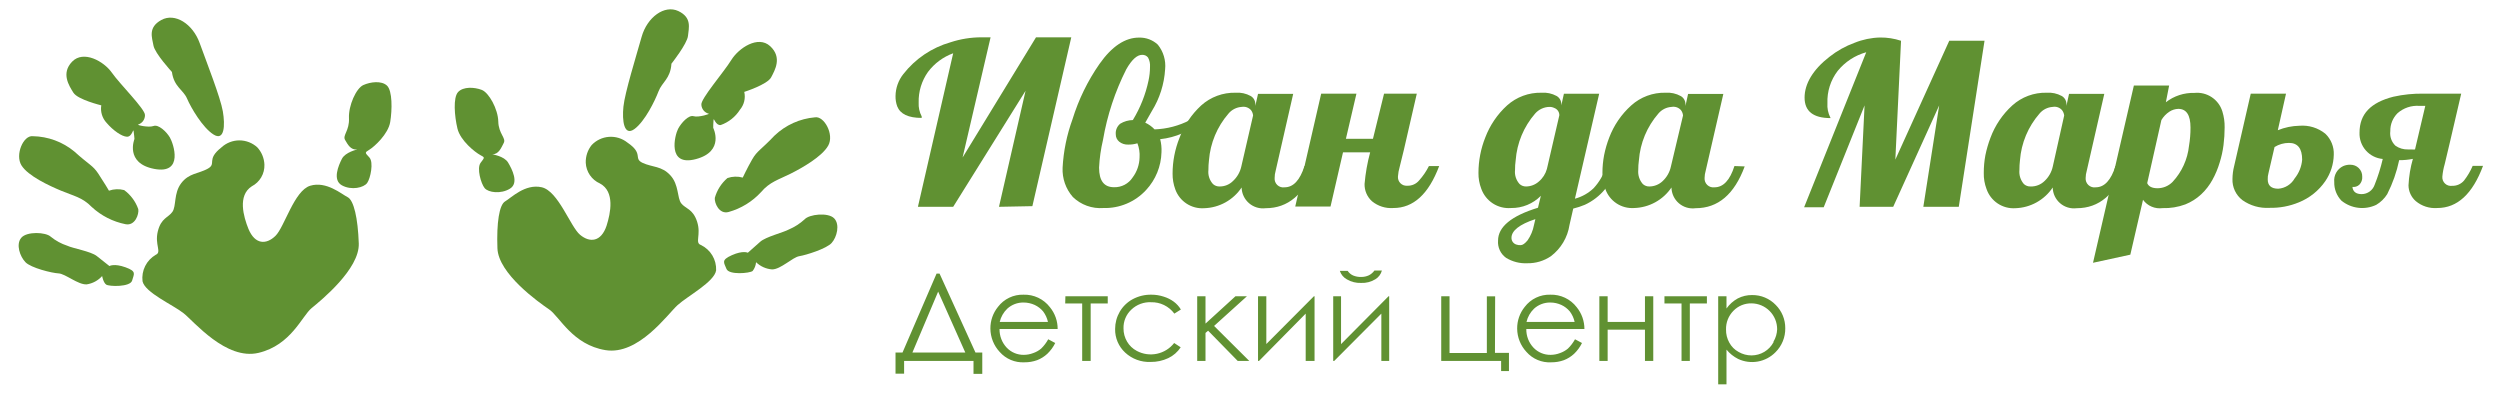 <?xml version="1.0" encoding="UTF-8"?> <svg xmlns="http://www.w3.org/2000/svg" width="268" height="43" viewBox="0 0 268 43" fill="none"> <path d="M107.091 22.17L109.941 9.73L102.181 22.17H98.401L102.181 5.71C101.106 6.101 100.168 6.796 99.481 7.71C98.8 8.669 98.449 9.824 98.481 11C98.454 11.51 98.564 12.018 98.801 12.47C98.812 12.526 98.812 12.584 98.801 12.64C97.381 12.64 96.511 12.23 96.181 11.4C96.052 11.045 95.991 10.668 96.001 10.29C96.012 9.44 96.304 8.617 96.831 7.95C98.115 6.301 99.891 5.103 101.901 4.53C102.963 4.182 104.074 4.003 105.191 4C105.551 4 105.901 4 106.191 4L103.191 16.88L111.061 4H114.841L110.671 22.1L107.091 22.17Z" fill="#609132"></path> <path d="M124.371 14.92C124.489 15.377 124.536 15.849 124.511 16.32C124.474 17.826 123.887 19.267 122.861 20.37C122.279 21.002 121.568 21.501 120.776 21.834C119.984 22.167 119.13 22.326 118.271 22.3C117.675 22.345 117.077 22.263 116.515 22.059C115.953 21.856 115.44 21.536 115.011 21.12C114.252 20.255 113.858 19.13 113.911 17.98C114.005 16.207 114.362 14.458 114.971 12.79C115.622 10.676 116.597 8.676 117.861 6.86C119.194 4.967 120.614 4.023 122.121 4.03C122.862 4.012 123.58 4.285 124.121 4.79C124.719 5.533 124.999 6.482 124.901 7.43C124.805 9.015 124.317 10.551 123.481 11.9L122.771 13.15C123.147 13.325 123.486 13.57 123.771 13.87C125.097 13.824 126.395 13.483 127.571 12.87C127.917 12.713 128.251 12.533 128.571 12.33L128.821 12.99C127.57 14.073 126.017 14.746 124.371 14.92ZM117.821 17.97C117.821 19.37 118.351 20.07 119.421 20.07C119.817 20.082 120.209 19.991 120.559 19.808C120.909 19.624 121.206 19.352 121.421 19.02C121.885 18.402 122.144 17.653 122.161 16.88C122.197 16.363 122.118 15.844 121.931 15.36C121.607 15.46 121.27 15.508 120.931 15.5C120.587 15.514 120.25 15.404 119.981 15.19C119.864 15.095 119.77 14.974 119.705 14.838C119.641 14.701 119.609 14.551 119.611 14.4C119.591 14.185 119.624 13.969 119.708 13.77C119.792 13.571 119.923 13.396 120.091 13.26C120.499 13.013 120.965 12.879 121.441 12.87C122.237 11.566 122.805 10.135 123.121 8.64C123.226 8.157 123.28 7.664 123.281 7.17C123.309 6.824 123.236 6.476 123.071 6.17C122.997 6.073 122.899 5.995 122.788 5.944C122.676 5.894 122.553 5.872 122.431 5.88C121.891 5.88 121.331 6.39 120.741 7.42C119.534 9.808 118.691 12.363 118.241 15C118.01 15.975 117.869 16.969 117.821 17.97Z" fill="#609132"></path> <path d="M140.941 17.84C139.831 20.84 138.071 22.32 135.681 22.32C135.363 22.361 135.04 22.334 134.732 22.242C134.425 22.149 134.14 21.994 133.897 21.784C133.654 21.575 133.457 21.317 133.32 21.027C133.183 20.737 133.108 20.421 133.101 20.1C132.659 20.762 132.066 21.308 131.37 21.694C130.674 22.08 129.896 22.295 129.101 22.32C128.433 22.369 127.768 22.197 127.207 21.833C126.645 21.468 126.218 20.93 125.991 20.3C125.791 19.756 125.693 19.18 125.701 18.6C125.703 17.302 125.951 16.016 126.431 14.81C126.919 13.47 127.721 12.266 128.771 11.3C129.78 10.394 131.096 9.908 132.451 9.94C133.014 9.897 133.577 10.018 134.071 10.29C134.225 10.379 134.353 10.507 134.441 10.662C134.529 10.817 134.574 10.992 134.571 11.17V11.35L134.861 10.06H138.631L136.751 18.3C136.678 18.554 136.641 18.816 136.641 19.08C136.629 19.221 136.649 19.362 136.699 19.494C136.75 19.626 136.83 19.744 136.933 19.841C137.036 19.937 137.159 20.009 137.294 20.05C137.429 20.091 137.572 20.102 137.711 20.08C138.644 20.08 139.355 19.32 139.841 17.8L140.941 17.84ZM134.331 12.38C134.313 12.173 134.236 11.976 134.111 11.81C133.989 11.671 133.832 11.565 133.657 11.504C133.482 11.443 133.294 11.428 133.111 11.46C132.838 11.476 132.571 11.549 132.326 11.673C132.082 11.796 131.866 11.969 131.691 12.18C130.478 13.581 129.746 15.333 129.601 17.18C129.56 17.529 129.54 17.879 129.541 18.23C129.512 18.5 129.54 18.774 129.625 19.033C129.709 19.291 129.848 19.529 130.031 19.73C130.222 19.904 130.473 19.997 130.731 19.99C131 19.994 131.267 19.944 131.516 19.843C131.765 19.741 131.992 19.591 132.181 19.4C132.63 18.983 132.941 18.439 133.071 17.84L134.331 12.38Z" fill="#609132"></path> <path d="M146.281 19.72C146.379 18.574 146.58 17.44 146.881 16.33H143.971L142.631 22.14H138.851L141.631 10.04H145.411L144.281 14.88H147.181L148.371 10.04H151.881L150.501 16.04L150.041 17.91C149.944 18.236 149.884 18.571 149.861 18.91C149.849 19.044 149.866 19.18 149.912 19.307C149.958 19.434 150.031 19.549 150.127 19.644C150.222 19.74 150.338 19.813 150.464 19.859C150.591 19.905 150.727 19.922 150.861 19.91C151.102 19.919 151.343 19.872 151.563 19.773C151.783 19.675 151.978 19.526 152.131 19.34C152.548 18.876 152.901 18.358 153.181 17.8H154.281C153.155 20.8 151.518 22.3 149.371 22.3C148.539 22.362 147.715 22.1 147.071 21.57C146.815 21.336 146.611 21.05 146.475 20.731C146.339 20.412 146.273 20.067 146.281 19.72Z" fill="#609132"></path> <path d="M165.181 20.99C164.765 21.412 164.268 21.746 163.72 21.971C163.172 22.196 162.584 22.308 161.991 22.3C161.304 22.357 160.617 22.185 160.038 21.811C159.459 21.436 159.021 20.88 158.791 20.23C158.583 19.688 158.481 19.111 158.491 18.53C158.493 17.232 158.741 15.946 159.221 14.74C159.719 13.425 160.521 12.246 161.561 11.3C162.571 10.396 163.886 9.91 165.241 9.94C165.807 9.897 166.373 10.019 166.871 10.29C167.025 10.379 167.153 10.508 167.241 10.662C167.329 10.817 167.374 10.992 167.371 11.17V11.3L167.651 10.05H171.431L168.831 21.3C169.581 21.101 170.269 20.716 170.831 20.18C171.452 19.512 171.913 18.712 172.181 17.84H173.281C173.063 18.735 172.646 19.569 172.06 20.281C171.475 20.993 170.737 21.563 169.901 21.95C169.497 22.121 169.079 22.258 168.651 22.36L168.251 24.11C168.049 25.448 167.331 26.654 166.251 27.47C165.508 27.973 164.628 28.235 163.731 28.22C162.93 28.26 162.136 28.058 161.451 27.64C161.16 27.432 160.928 27.153 160.777 26.828C160.627 26.504 160.563 26.146 160.591 25.79C160.591 24.32 162.021 23.14 164.871 22.27L165.181 20.99ZM164.591 23.49C162.881 24.05 162.031 24.74 162.031 25.49C162.027 25.648 162.073 25.803 162.163 25.932C162.253 26.062 162.382 26.159 162.531 26.21C162.685 26.265 162.848 26.289 163.011 26.28C163.231 26.28 163.471 26.11 163.761 25.76C164.099 25.27 164.331 24.715 164.441 24.13L164.591 23.49ZM167.161 12.36C167.164 12.187 167.113 12.018 167.014 11.876C166.916 11.734 166.774 11.627 166.611 11.57C166.449 11.492 166.271 11.454 166.091 11.46C165.8 11.466 165.513 11.534 165.25 11.658C164.986 11.782 164.752 11.96 164.561 12.18C163.347 13.579 162.618 15.333 162.481 17.18C162.432 17.528 162.408 17.879 162.411 18.23C162.382 18.501 162.41 18.774 162.495 19.033C162.579 19.291 162.718 19.529 162.901 19.73C163.09 19.901 163.336 19.994 163.591 19.99C164.093 19.987 164.576 19.802 164.951 19.47C165.379 19.115 165.686 18.637 165.831 18.1L167.161 12.36Z" fill="#609132"></path> <path d="M187.031 17.84C185.921 20.84 184.171 22.32 181.771 22.32C181.452 22.364 181.127 22.34 180.818 22.249C180.508 22.158 180.222 22.002 179.977 21.792C179.732 21.583 179.535 21.323 179.398 21.032C179.26 20.74 179.187 20.422 179.181 20.1C178.737 20.758 178.143 21.301 177.447 21.683C176.751 22.066 175.975 22.277 175.181 22.3C174.508 22.346 173.839 22.168 173.278 21.794C172.717 21.419 172.296 20.869 172.081 20.23C171.873 19.688 171.771 19.111 171.781 18.53C171.782 17.892 171.842 17.256 171.961 16.63C172.089 15.985 172.273 15.353 172.511 14.74C173.012 13.421 173.821 12.242 174.871 11.3C175.876 10.395 177.189 9.909 178.541 9.94C179.111 9.898 179.681 10.023 180.181 10.3C180.335 10.389 180.463 10.517 180.551 10.672C180.639 10.827 180.684 11.002 180.681 11.18V11.36L180.961 10.07H184.741L182.851 18.3C182.775 18.553 182.735 18.816 182.731 19.08C182.721 19.22 182.742 19.361 182.793 19.492C182.844 19.623 182.924 19.74 183.027 19.836C183.129 19.932 183.252 20.004 183.386 20.046C183.52 20.088 183.662 20.1 183.801 20.08C184.731 20.08 185.451 19.32 185.931 17.8L187.031 17.84ZM180.421 12.38C180.403 12.173 180.326 11.976 180.201 11.81C180.079 11.67 179.923 11.564 179.748 11.503C179.572 11.441 179.384 11.427 179.201 11.46C178.926 11.475 178.657 11.547 178.411 11.671C178.165 11.795 177.947 11.968 177.771 12.18C176.558 13.579 175.828 15.333 175.691 17.18C175.642 17.528 175.618 17.879 175.621 18.23C175.597 18.5 175.628 18.773 175.712 19.03C175.796 19.288 175.932 19.526 176.111 19.73C176.305 19.906 176.56 20 176.821 19.99C177.351 19.985 177.859 19.777 178.241 19.41C178.687 18.992 178.994 18.448 179.121 17.85L180.421 12.38Z" fill="#609132"></path> <path d="M196.251 12.66C194.381 12.66 193.451 11.93 193.451 10.46C193.451 8.99 194.341 7.46 196.131 6.08C196.936 5.444 197.837 4.941 198.801 4.59C199.672 4.236 200.601 4.043 201.541 4.02C202.305 4.011 203.066 4.13 203.791 4.37L203.181 17.11L208.961 4.37H212.741L209.981 22.17H206.181L207.881 11.3L202.951 22.17H199.351L199.881 11.3L195.501 22.22H193.401L200.061 5.6C198.858 5.932 197.788 6.631 197.001 7.6C196.242 8.59 195.853 9.814 195.901 11.06C195.863 11.584 195.967 12.109 196.201 12.58C196.223 12.603 196.24 12.63 196.251 12.66Z" fill="#609132"></path> <path d="M227.881 17.84C226.771 20.84 225.021 22.32 222.621 22.32C222.303 22.361 221.98 22.334 221.674 22.242C221.367 22.15 221.083 21.994 220.84 21.784C220.598 21.575 220.402 21.316 220.266 21.026C220.13 20.736 220.057 20.421 220.051 20.1C219.609 20.762 219.016 21.308 218.32 21.694C217.624 22.081 216.846 22.295 216.051 22.32C215.379 22.365 214.71 22.186 214.15 21.812C213.589 21.437 213.168 20.888 212.951 20.25C212.746 19.707 212.648 19.13 212.661 18.55C212.659 17.913 212.715 17.277 212.831 16.65C212.963 16.006 213.147 15.374 213.381 14.76C213.873 13.436 214.676 12.25 215.721 11.3C216.726 10.395 218.039 9.909 219.391 9.94C219.957 9.897 220.523 10.019 221.021 10.29C221.175 10.379 221.303 10.508 221.391 10.662C221.479 10.817 221.524 10.992 221.521 11.17V11.35L221.801 10.06H225.581L223.701 18.3C223.625 18.553 223.585 18.816 223.581 19.08C223.57 19.221 223.592 19.363 223.643 19.495C223.695 19.626 223.776 19.745 223.88 19.841C223.984 19.937 224.108 20.008 224.243 20.05C224.378 20.091 224.521 20.102 224.661 20.08C225.591 20.08 226.301 19.32 226.781 17.8L227.881 17.84ZM221.281 12.38C221.258 12.173 221.178 11.976 221.051 11.81C220.93 11.669 220.774 11.563 220.598 11.501C220.422 11.44 220.234 11.426 220.051 11.46C219.778 11.476 219.511 11.549 219.266 11.673C219.022 11.797 218.806 11.969 218.631 12.18C217.414 13.578 216.681 15.332 216.541 17.18C216.5 17.529 216.48 17.879 216.481 18.23C216.455 18.5 216.485 18.771 216.567 19.029C216.65 19.287 216.784 19.526 216.961 19.73C217.155 19.906 217.41 20 217.671 19.99C217.95 19.999 218.227 19.951 218.487 19.85C218.746 19.748 218.982 19.596 219.181 19.4C219.626 18.982 219.933 18.438 220.061 17.84L221.281 12.38Z" fill="#609132"></path> <path d="M229.731 21.42L228.371 27.3L224.371 28.17L228.751 9.17H232.531L232.181 10.96C233.054 10.282 234.136 9.929 235.241 9.96C235.896 9.893 236.553 10.056 237.101 10.421C237.648 10.786 238.052 11.33 238.241 11.96C238.41 12.507 238.491 13.078 238.481 13.65C238.481 14.285 238.441 14.92 238.361 15.55C238.279 16.195 238.138 16.831 237.941 17.45C237.751 18.086 237.493 18.7 237.171 19.28C236.855 19.857 236.45 20.38 235.971 20.83C235.476 21.292 234.9 21.658 234.271 21.91C233.491 22.2 232.663 22.336 231.831 22.31C231.433 22.366 231.028 22.312 230.658 22.155C230.288 21.999 229.968 21.745 229.731 21.42ZM234.821 13.67C234.821 12.33 234.381 11.67 233.511 11.67C233.173 11.681 232.844 11.785 232.561 11.97C232.21 12.201 231.915 12.509 231.701 12.87L230.181 19.63C230.331 20 230.711 20.18 231.301 20.18C231.599 20.177 231.894 20.116 232.169 19.999C232.443 19.883 232.692 19.713 232.901 19.5C233.889 18.437 234.507 17.083 234.661 15.64C234.771 14.989 234.825 14.33 234.821 13.67Z" fill="#609132"></path> <path d="M244.181 13.96C244.919 13.659 245.705 13.497 246.501 13.48C247.499 13.398 248.491 13.702 249.271 14.33C249.576 14.62 249.814 14.972 249.971 15.361C250.128 15.751 250.2 16.17 250.181 16.59C250.161 17.602 249.845 18.586 249.271 19.42C248.571 20.438 247.587 21.227 246.441 21.69C245.441 22.105 244.364 22.306 243.281 22.28C242.248 22.343 241.225 22.05 240.381 21.45C240.036 21.184 239.76 20.839 239.575 20.444C239.391 20.049 239.304 19.616 239.321 19.18C239.326 18.715 239.386 18.251 239.501 17.8L241.281 10.04H245.061L244.181 13.96ZM243.181 18.56C243.12 18.778 243.093 19.004 243.101 19.23C243.101 19.89 243.481 20.23 244.231 20.23C244.593 20.205 244.944 20.09 245.251 19.896C245.558 19.703 245.812 19.436 245.991 19.12C246.452 18.549 246.731 17.852 246.791 17.12C246.791 15.92 246.321 15.32 245.381 15.32C244.833 15.319 244.297 15.471 243.831 15.76L243.181 18.56Z" fill="#609132"></path> <path d="M255.431 17.04C254.733 16.981 254.084 16.655 253.62 16.13C253.156 15.604 252.913 14.92 252.941 14.22C252.941 12.22 254.141 10.99 256.561 10.37C257.637 10.129 258.739 10.018 259.841 10.04H263.841C262.841 14.41 262.231 16.92 262.071 17.6C261.945 18.031 261.861 18.473 261.821 18.92C261.808 19.059 261.826 19.2 261.874 19.331C261.923 19.462 262.001 19.58 262.102 19.676C262.203 19.773 262.325 19.845 262.459 19.887C262.592 19.929 262.733 19.941 262.871 19.92C263.111 19.927 263.35 19.881 263.57 19.784C263.789 19.687 263.985 19.542 264.141 19.36C264.518 18.876 264.831 18.345 265.071 17.78H266.181C265.061 20.793 263.424 22.3 261.271 22.3C260.437 22.362 259.612 22.097 258.971 21.56C258.729 21.349 258.534 21.09 258.4 20.799C258.266 20.507 258.194 20.191 258.191 19.87C258.237 18.908 258.395 17.955 258.661 17.03C258.177 17.127 257.685 17.174 257.191 17.17C256.927 18.434 256.496 19.659 255.911 20.81C255.616 21.283 255.212 21.678 254.731 21.96C254.13 22.245 253.461 22.354 252.801 22.274C252.141 22.195 251.517 21.93 251.001 21.51C250.747 21.244 250.548 20.93 250.416 20.587C250.283 20.244 250.221 19.878 250.231 19.51C250.195 19.163 250.267 18.814 250.437 18.509C250.607 18.205 250.867 17.961 251.181 17.81C251.429 17.7 251.7 17.648 251.971 17.66C252.299 17.658 252.614 17.783 252.851 18.01C252.976 18.13 253.074 18.275 253.14 18.435C253.205 18.595 253.236 18.767 253.231 18.94C253.244 19.1 253.223 19.26 253.167 19.41C253.112 19.561 253.025 19.697 252.911 19.81C252.812 19.897 252.696 19.963 252.571 20.003C252.445 20.042 252.312 20.055 252.181 20.04C252.231 20.55 252.571 20.81 253.181 20.81C253.486 20.806 253.783 20.708 254.03 20.529C254.277 20.35 254.462 20.099 254.561 19.81C254.921 18.91 255.212 17.984 255.431 17.04ZM259.991 11.35H259.361C258.939 11.318 258.514 11.37 258.112 11.504C257.711 11.638 257.34 11.851 257.021 12.13C256.767 12.382 256.566 12.683 256.432 13.015C256.298 13.347 256.233 13.702 256.241 14.06C256.204 14.345 256.234 14.635 256.33 14.906C256.425 15.177 256.583 15.421 256.791 15.62C257.183 15.894 257.653 16.035 258.131 16.02H258.541C258.657 16.037 258.775 16.037 258.891 16.02L259.991 11.35Z" fill="#609132"></path> <path d="M114.19 32.53H116.01V38.69H116.92V32.53H118.75V31.76H114.21L114.19 32.53ZM112.55 32.93C112.219 32.498 111.789 32.151 111.297 31.918C110.805 31.685 110.264 31.573 109.72 31.59C109.192 31.574 108.668 31.684 108.191 31.912C107.714 32.14 107.299 32.479 106.98 32.9C106.448 33.559 106.161 34.383 106.17 35.23C106.178 36.159 106.535 37.052 107.17 37.73C107.498 38.102 107.906 38.395 108.363 38.587C108.82 38.779 109.315 38.866 109.81 38.84C110.277 38.846 110.741 38.768 111.18 38.61C111.583 38.455 111.953 38.224 112.27 37.93C112.619 37.596 112.907 37.204 113.12 36.77L112.37 36.37C112.168 36.739 111.912 37.077 111.61 37.37C111.36 37.582 111.071 37.745 110.76 37.85C110.441 37.974 110.102 38.038 109.76 38.04C109.417 38.046 109.076 37.981 108.759 37.848C108.442 37.716 108.157 37.519 107.92 37.27C107.412 36.73 107.136 36.012 107.15 35.27H113.38C113.386 34.417 113.092 33.589 112.55 32.93ZM107.17 34.51C107.297 33.968 107.578 33.475 107.98 33.09C108.458 32.654 109.084 32.418 109.73 32.43C110.141 32.43 110.547 32.519 110.92 32.69C111.267 32.852 111.574 33.087 111.82 33.38C112.073 33.715 112.251 34.1 112.34 34.51H107.17ZM144.39 29.95C144.85 30.22 145.377 30.352 145.91 30.33C146.444 30.355 146.974 30.219 147.43 29.94C147.781 29.732 148.036 29.395 148.14 29H147.34C147.187 29.215 146.985 29.39 146.75 29.51C146.49 29.631 146.207 29.693 145.92 29.69C145.622 29.7 145.325 29.645 145.05 29.53C144.815 29.424 144.614 29.254 144.47 29.04H143.63C143.757 29.43 144.029 29.755 144.39 29.95ZM123.39 32.4C123.874 32.386 124.355 32.49 124.79 32.703C125.225 32.915 125.603 33.23 125.89 33.62L126.59 33.18C126.394 32.853 126.136 32.568 125.83 32.34C125.503 32.101 125.138 31.919 124.75 31.8C124.324 31.66 123.878 31.589 123.43 31.59C122.733 31.577 122.045 31.742 121.43 32.07C120.853 32.381 120.372 32.844 120.04 33.41C119.712 33.975 119.54 34.617 119.54 35.27C119.531 35.744 119.623 36.215 119.809 36.651C119.995 37.087 120.272 37.478 120.62 37.8C120.985 38.138 121.413 38.4 121.88 38.572C122.347 38.743 122.843 38.821 123.34 38.8C123.996 38.81 124.646 38.67 125.24 38.39C125.782 38.133 126.242 37.732 126.57 37.23L125.87 36.77C125.41 37.359 124.756 37.768 124.025 37.923C123.293 38.079 122.53 37.971 121.87 37.62C121.433 37.392 121.069 37.045 120.82 36.62C120.567 36.19 120.435 35.699 120.44 35.2C120.429 34.827 120.497 34.456 120.641 34.111C120.784 33.766 120.998 33.456 121.27 33.2C121.555 32.925 121.894 32.712 122.266 32.574C122.638 32.436 123.034 32.377 123.43 32.4H123.39ZM100.72 29.33H100.4L96.75 37.79H96V40.06H96.92V38.69H104.36V40.08H105.3V37.79H104.57L100.72 29.33ZM97.81 37.79L100.57 31.26L103.48 37.79H97.81ZM135.75 36.88V31.76H134.86V38.69H134.97L139.97 33.62V38.69H140.92V31.76H140.85L135.75 36.88ZM133.67 31.76H132.44L129.23 34.69V31.76H128.34V38.69H129.23V35.69L129.51 35.45L132.68 38.69H133.92L130.15 34.94L133.67 31.76ZM178.43 32.53H180.26V38.69H181.15V32.53H182.98V31.76H178.43V32.53ZM169.02 32.93C168.689 32.498 168.259 32.151 167.767 31.918C167.275 31.685 166.734 31.573 166.19 31.59C165.662 31.574 165.138 31.684 164.661 31.912C164.184 32.14 163.769 32.479 163.45 32.9C162.918 33.559 162.631 34.383 162.64 35.23C162.648 36.159 163.005 37.052 163.64 37.73C163.967 38.103 164.375 38.396 164.832 38.588C165.29 38.781 165.785 38.867 166.28 38.84C166.747 38.846 167.211 38.768 167.65 38.61C168.053 38.455 168.423 38.224 168.74 37.93C169.089 37.596 169.377 37.204 169.59 36.77L168.84 36.37C168.638 36.739 168.382 37.077 168.08 37.37C167.828 37.581 167.54 37.743 167.23 37.85C166.911 37.974 166.572 38.038 166.23 38.04C165.887 38.046 165.546 37.981 165.229 37.848C164.912 37.716 164.627 37.519 164.39 37.27C163.882 36.73 163.606 36.012 163.62 35.27H169.85C169.851 34.418 169.558 33.591 169.02 32.93ZM163.64 34.51C163.767 33.968 164.048 33.475 164.45 33.09C164.928 32.654 165.554 32.418 166.2 32.43C166.607 32.431 167.01 32.52 167.38 32.69C167.727 32.852 168.034 33.087 168.28 33.38C168.533 33.715 168.711 34.1 168.8 34.51H163.64ZM176.34 34.51H172.34V31.76H171.45V38.69H172.34V35.34H176.34V38.69H177.23V31.76H176.34V34.51ZM160.28 31.77H159.39V37.84H155.39V31.76H154.5V38.69H160.92V39.78H161.76V37.83H160.26L160.28 31.77ZM143.76 36.89V31.76H142.92V38.69H143.03L148.08 33.62V38.69H148.92V31.76H148.85L143.76 36.89ZM190.36 32.69C190.033 32.35 189.64 32.08 189.205 31.898C188.77 31.715 188.302 31.624 187.83 31.63C187.295 31.622 186.766 31.746 186.29 31.99C185.81 32.254 185.396 32.623 185.08 33.07V31.76H184.19V41.2H185.08V37.48C185.422 37.897 185.848 38.238 186.33 38.48C186.989 38.788 187.728 38.885 188.444 38.756C189.161 38.627 189.82 38.279 190.33 37.76C190.67 37.423 190.939 37.021 191.119 36.578C191.3 36.134 191.389 35.659 191.38 35.18C191.383 34.718 191.295 34.26 191.12 33.833C190.945 33.405 190.686 33.017 190.36 32.69ZM190.12 36.69C189.891 37.115 189.552 37.47 189.139 37.718C188.725 37.966 188.252 38.098 187.77 38.1C187.282 38.102 186.802 37.974 186.38 37.73C185.956 37.501 185.609 37.154 185.38 36.73C185.14 36.299 185.02 35.813 185.03 35.32C185.021 34.951 185.086 34.583 185.221 34.24C185.357 33.896 185.561 33.583 185.82 33.32C186.071 33.06 186.373 32.855 186.706 32.717C187.04 32.58 187.399 32.513 187.76 32.52C188.493 32.525 189.194 32.821 189.709 33.342C190.225 33.863 190.513 34.567 190.51 35.3C190.493 35.766 190.359 36.22 190.12 36.62V36.69Z" fill="#609132"></path> <path d="M11.73 28.52C11.73 28.52 12.226 28.214 13.454 28.654C14.682 29.095 14.356 29.364 14.164 30.074C13.973 30.784 11.694 30.727 11.382 30.507C11.069 30.287 10.949 29.591 10.949 29.591C10.517 30.075 9.929 30.391 9.288 30.486C8.365 30.535 7.002 29.343 6.278 29.308C5.554 29.272 3.318 28.718 2.729 28.108C2.14 27.497 1.686 26.206 2.275 25.496C2.864 24.786 4.915 24.871 5.448 25.382C5.972 25.806 6.568 26.131 7.208 26.34C7.804 26.625 9.728 26.944 10.367 27.441L11.73 28.52Z" fill="#609132"></path> <path d="M11.68 20.442C12.205 20.256 12.774 20.234 13.312 20.378C14.011 20.891 14.538 21.604 14.824 22.422C14.917 22.955 14.484 24.239 13.454 24.034C12.101 23.764 10.848 23.125 9.834 22.188C8.834 21.152 7.868 20.996 6.562 20.449C5.256 19.903 3.013 18.866 2.303 17.731C1.594 16.595 2.502 14.487 3.51 14.6C5.142 14.625 6.717 15.206 7.975 16.247C9.543 17.667 9.941 17.716 10.53 18.604C11.119 19.491 11.68 20.442 11.68 20.442Z" fill="#609132"></path> <path d="M10.857 11.293C10.857 11.293 8.33 10.682 7.868 9.937C7.407 9.192 6.52 7.864 7.733 6.608C8.947 5.352 11.133 6.565 11.992 7.793C12.851 9.021 15.591 11.726 15.541 12.343C15.543 12.563 15.475 12.778 15.348 12.958C15.22 13.138 15.04 13.273 14.831 13.344C14.569 13.394 15.939 13.706 16.457 13.507C16.975 13.309 17.827 14.089 18.21 14.735C18.593 15.381 19.729 18.71 16.542 18.107C13.355 17.503 14.413 14.899 14.413 14.899C14.413 14.899 14.37 14.302 14.32 14.033C14.271 13.763 14.157 14.671 13.611 14.657C13.064 14.643 12.12 13.983 11.424 13.166C11.194 12.918 11.023 12.62 10.924 12.295C10.826 11.97 10.803 11.628 10.857 11.293Z" fill="#609132"></path> <path d="M18.43 7.715C18.43 7.715 16.599 5.728 16.45 4.876C16.301 4.024 15.839 2.945 17.294 2.143C18.75 1.341 20.659 2.548 21.404 4.613C22.149 6.679 23.633 10.441 23.889 11.939C24.144 13.436 24.066 15.154 22.895 14.423C21.724 13.692 20.467 11.541 20.056 10.576C19.644 9.61 18.65 9.326 18.43 7.715Z" fill="#609132"></path> <path d="M38.297 16.027C38.297 16.027 37.02 16.304 36.651 17.028C36.282 17.752 35.621 19.299 36.651 19.867C37.68 20.435 39.007 20.115 39.362 19.611C39.717 19.108 40.072 17.397 39.596 16.879C39.121 16.361 39.071 16.368 39.596 16.048C40.122 15.729 41.619 14.38 41.832 13.074C42.045 11.768 42.074 9.731 41.484 9.177C40.895 8.624 39.71 8.773 38.943 9.121C38.177 9.468 37.346 11.328 37.41 12.67C37.474 14.011 36.7 14.501 36.991 14.998C37.282 15.495 37.588 16.098 38.297 16.027Z" fill="#609132"></path> <path d="M28.346 17.652C28.32 16.964 28.051 16.308 27.587 15.8C27.062 15.317 26.376 15.049 25.663 15.049C24.95 15.049 24.264 15.317 23.739 15.8C22.05 17.134 23.271 17.532 22.27 18.085C21.269 18.639 20.261 18.547 19.431 19.633C18.601 20.719 18.92 22.089 18.48 22.713C18.04 23.338 17.273 23.359 16.918 24.8C16.563 26.241 17.366 27.029 16.698 27.313C16.21 27.596 15.816 28.015 15.563 28.52C15.311 29.024 15.212 29.592 15.279 30.152C15.548 31.373 18.522 32.665 19.665 33.566C20.808 34.468 24.236 38.655 27.721 37.825C31.207 36.994 32.371 33.878 33.4 33.034C34.429 32.189 38.553 28.839 38.461 26.106C38.368 23.373 37.928 21.471 37.268 21.137C36.608 20.804 34.983 19.391 33.258 19.91C31.533 20.428 30.497 24.346 29.524 25.29C28.552 26.234 27.345 26.241 26.636 24.544C26.103 23.224 25.457 20.96 26.99 19.973C27.412 19.754 27.764 19.419 28.004 19.009C28.244 18.598 28.362 18.128 28.346 17.652Z" fill="#609132"></path> <path d="M80.169 27.093C80.169 27.093 79.651 26.823 78.458 27.355C77.266 27.888 77.614 28.143 77.876 28.825C78.139 29.506 80.382 29.293 80.68 29.052C80.894 28.781 81.023 28.452 81.049 28.108C81.514 28.558 82.121 28.832 82.767 28.881C83.697 28.881 84.967 27.576 85.684 27.462C86.401 27.348 88.594 26.667 89.155 26.042C89.716 25.418 90.063 24.062 89.418 23.402C88.772 22.742 86.742 22.969 86.252 23.515C85.754 23.97 85.183 24.338 84.562 24.601C83.987 24.921 82.085 25.382 81.489 25.922L80.169 27.093Z" fill="#609132"></path> <path d="M79.622 19.037C79.083 18.888 78.512 18.905 77.982 19.086C77.329 19.645 76.857 20.387 76.627 21.216C76.57 21.755 77.095 23.004 78.103 22.727C79.438 22.355 80.642 21.617 81.581 20.598C82.511 19.498 83.462 19.264 84.726 18.632C85.989 18 88.118 16.794 88.786 15.608C89.453 14.423 88.346 12.407 87.366 12.577C85.74 12.717 84.21 13.409 83.029 14.536C81.567 16.077 81.177 16.148 80.644 17.07C80.112 17.993 79.622 19.037 79.622 19.037Z" fill="#609132"></path> <path d="M79.785 9.852C79.785 9.852 82.263 9.064 82.667 8.29C83.072 7.516 83.867 6.161 82.568 4.954C81.269 3.747 79.175 5.16 78.387 6.445C77.599 7.729 75.079 10.625 75.186 11.236C75.2 11.455 75.282 11.664 75.421 11.835C75.559 12.005 75.748 12.128 75.96 12.187C76.229 12.187 74.881 12.62 74.355 12.457C73.83 12.293 73.028 13.166 72.687 13.819C72.347 14.473 71.467 17.887 74.597 17.056C77.727 16.226 76.457 13.706 76.457 13.706C76.457 13.706 76.457 13.11 76.492 12.84C76.527 12.57 76.705 13.457 77.251 13.408C78.108 13.108 78.838 12.528 79.324 11.761C79.543 11.5 79.699 11.192 79.779 10.861C79.859 10.529 79.861 10.184 79.785 9.852Z" fill="#609132"></path> <path d="M71.978 6.828C71.978 6.828 73.667 4.699 73.752 3.847C73.837 2.995 74.192 1.881 72.716 1.185C71.239 0.489 69.38 1.831 68.783 3.946C68.187 6.061 66.988 9.916 66.832 11.427C66.675 12.939 66.888 14.65 68.01 13.834C69.131 13.017 70.217 10.789 70.593 9.795C70.97 8.801 71.871 8.453 71.978 6.828Z" fill="#609132"></path> <path d="M52.756 16.545C52.756 16.545 54.048 16.723 54.467 17.425C54.886 18.128 55.659 19.612 54.673 20.222C53.686 20.832 52.344 20.641 51.954 20.165C51.564 19.69 51.088 18.036 51.521 17.454C51.954 16.872 52.011 16.9 51.478 16.616C50.946 16.332 49.349 15.09 49.037 13.777C48.724 12.464 48.554 10.462 49.108 9.866C49.661 9.27 50.847 9.334 51.635 9.632C52.422 9.93 53.388 11.711 53.416 13.025C53.445 14.338 54.275 14.799 54.005 15.317C53.736 15.835 53.466 16.559 52.756 16.545Z" fill="#609132"></path> <path d="M62.793 17.447C62.772 16.76 62.996 16.088 63.425 15.551C63.913 15.034 64.579 14.72 65.288 14.67C65.998 14.62 66.701 14.838 67.257 15.282C69.046 16.495 67.854 16.978 68.89 17.461C69.926 17.943 70.927 17.773 71.864 18.795C72.801 19.817 72.574 21.209 73.028 21.798C73.482 22.387 74.277 22.366 74.732 23.771C75.186 25.176 74.455 26.028 75.136 26.262C75.644 26.506 76.07 26.894 76.36 27.377C76.65 27.86 76.792 28.418 76.769 28.981C76.591 30.216 73.717 31.728 72.638 32.707C71.559 33.687 68.443 38.109 64.908 37.534C61.373 36.959 59.989 33.935 58.867 33.169C57.746 32.402 53.423 29.35 53.324 26.617C53.225 23.884 53.516 21.954 54.154 21.585C54.793 21.216 56.284 19.675 58.066 20.073C59.847 20.47 61.139 24.296 62.182 25.169C63.226 26.042 64.439 25.943 65.022 24.204C65.454 22.848 65.937 20.534 64.312 19.668C63.877 19.476 63.504 19.166 63.236 18.773C62.968 18.381 62.814 17.922 62.793 17.447Z" fill="#609132"></path> </svg> 